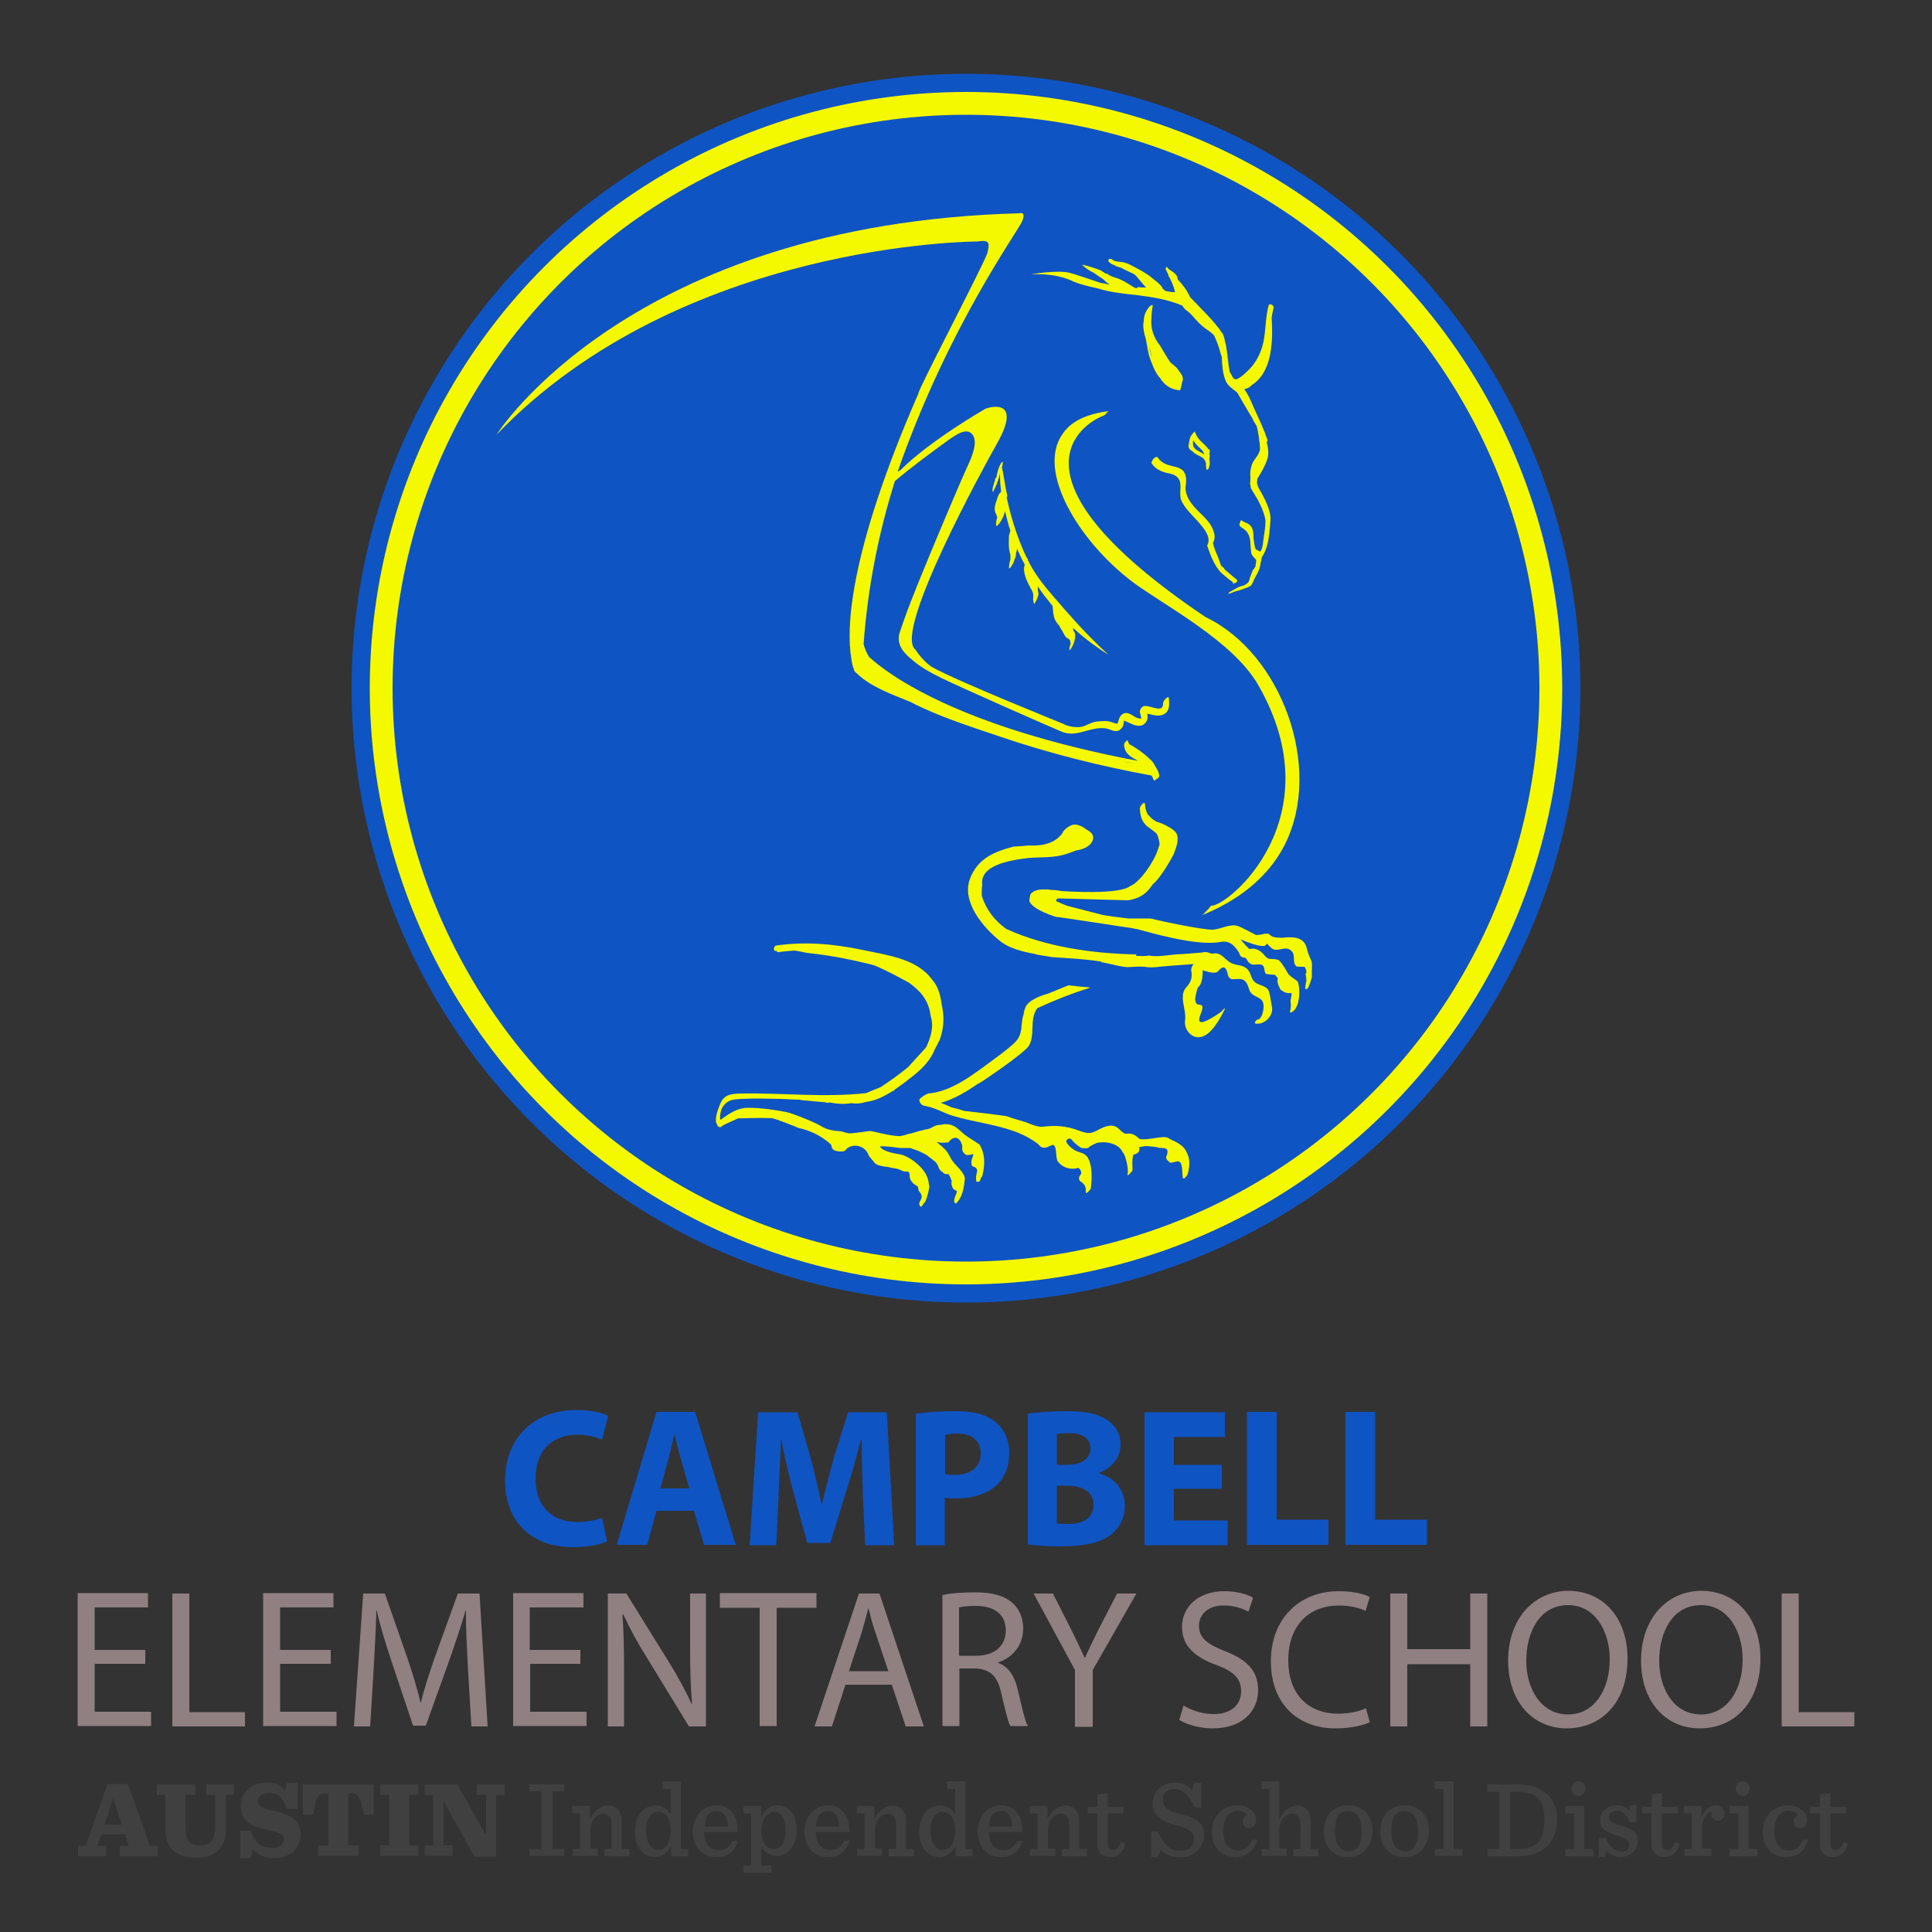 <?xml version="1.0" encoding="utf-8"?>
<!-- Generator: Adobe Illustrator 21.1.0, SVG Export Plug-In . SVG Version: 6.00 Build 0)  -->
<svg version="1.1" id="Layer_1" xmlns="http://www.w3.org/2000/svg" xmlns:xlink="http://www.w3.org/1999/xlink" x="0px" y="0px"
	 viewBox="0 0 500 500" style="enable-background:new 0 0 500 500;" xml:space="preserve">
<rect x="0" y="0" width="500" height="500" fill="#333333" stroke="none"/>
<style type="text/css">
	.st0{fill:#404041;}
	.st1{fill:#0F54C3;}
	.st2{fill:#908082;}
	.st3{fill:#F5F900;}
</style>
<g id="Text">
	<path class="st0" d="M32.3,474.7h-6.1l-1,3h2.3v2.7h-7.3v-2.7h2l5.6-16h5.3l5.7,16h2v2.7H31v-2.7h2.3L32.3,474.7z M27.1,472.2h4.4
		l-2.2-6.7h-0.1L27.1,472.2z"/>
	<path class="st0" d="M42.8,473.6v-9.1h-2.2v-2.7h9.9v2.7h-2.5v8.6c0,3.4,1.4,4.5,3.8,4.5c1.2,0,2.1-0.3,2.8-1
		c0.7-0.8,1.1-2.1,1.1-4v-8.1h-2.3v-2.7h7.2v2.7h-2.1v8.9c0,4-2.2,7.4-7.5,7.4C45.5,480.8,42.8,478.2,42.8,473.6"/>
	<path class="st0" d="M62.1,473.8h2.8c0.9,2.9,2.5,4.4,5.6,4.4c1.9,0,2.9-0.9,2.9-2.2c0-1.5-1.6-1.8-4.5-2.5
		c-3.1-0.7-6.6-1.8-6.6-6.1c0-3.8,3.1-6.1,6.7-6.1c2.2,0,3.8,0.8,4.7,2.1l0.6-2h2.7v6.7h-2.8c-0.9-2.8-2.2-4.1-4.6-4.1
		c-1.9,0-2.8,1.1-2.8,2.2c0,1.6,1.8,2,4.6,2.6c3,0.7,6.4,1.8,6.4,5.9c0,3.7-2.8,6.2-6.9,6.2c-2.4,0-4.4-1-5.4-2.3l-0.6,2.3h-2.7
		V473.8z"/>
	<path class="st0" d="M82.3,477.6H85v-13.5h-0.5c-2.2,0-2.6,0.7-3.5,5.5h-2.6v-7.8h18.3v7.8h-2.6c-0.9-4.8-1.3-5.5-3.5-5.5h-0.5
		v13.5h2.7v2.7H82.3V477.6z"/>
	<polygon class="st0" points="98.4,477.6 100.7,477.6 100.7,464.5 98.4,464.5 98.4,461.8 108.3,461.8 108.3,464.5 105.9,464.5 
		105.9,477.6 108.3,477.6 108.3,480.3 98.4,480.3 	"/>
	<polygon class="st0" points="115,466.5 114.8,466.5 114.8,477.6 117.1,477.6 117.1,480.3 109.9,480.3 109.9,477.6 112.1,477.6 
		112.1,464.5 109.9,464.5 109.9,461.8 118.4,461.8 125.5,474.5 125.8,474.5 125.8,464.5 123.4,464.5 123.4,461.8 130.6,461.8 
		130.6,464.5 128.4,464.5 128.4,480.5 122.8,480.5 	"/>
	<polygon class="st0" points="137,478.5 140.1,478.5 140.1,463.6 137,463.6 137,461.8 146,461.8 146,463.6 143,463.6 143,478.5 
		146,478.5 146,480.3 137,480.3 	"/>
	<path class="st0" d="M148.1,478.5h2v-9.2h-2v-1.9h4.6v3.3c1.4-2.4,2.9-3.4,4.8-3.4c2,0,3.4,1.5,3.4,4v7.2h2v1.9h-6.5v-1.9h1.9v-6.2
		c0-1-0.2-1.8-0.7-2.3c-0.4-0.4-0.9-0.6-1.5-0.6c-1.5,0-3.3,1.6-3.3,4.1v4.9h1.9v1.9h-6.5V478.5z"/>
	<path class="st0" d="M166.1,479.2c-1.2-1.2-1.8-3.1-1.8-5.1c0-2.1,0.7-4.2,1.9-5.4c0.9-0.9,2.1-1.4,3.5-1.4c1.9,0,3.1,0.9,3.9,2.3
		V463h-2.1v-2h4.7v17.5h1.9v1.9h-4.4v-2.7c-0.9,1.9-2.5,2.9-4.1,2.9C168.1,480.6,166.9,480.1,166.1,479.2 M173.6,473.8
		c0-2.6-1-4.9-3.2-4.9c-2,0-3.2,1.8-3.2,4.9c0,3.2,1.5,5,3.2,5C172,478.8,173.6,477,173.6,473.8"/>
	<path class="st0" d="M182.2,474c0.1,3.2,1.4,4.8,3.9,4.8c1.5,0,2.7-0.7,3.5-2.4h1.3c-0.7,2.8-2.7,4.2-5.5,4.2
		c-3.9,0-6.1-2.8-6.1-6.6c0-3.9,2.6-6.8,6.2-6.8c3.8,0,5.5,3.4,5.4,6.9H182.2z M182.3,472.7h6.1c-0.2-2.4-1-4-2.9-4
		C183.6,468.7,182.5,469.8,182.3,472.7"/>
	<path class="st0" d="M192.4,482.8h2v-13.5h-2v-1.9h4.6v3c0.9-2.3,2.6-3.2,4.3-3.2c1.3,0,2.4,0.5,3.2,1.4c1.2,1.2,1.7,3,1.7,5.1
		c0,2.1-0.7,4.1-1.9,5.2c-0.9,0.9-2,1.4-3.2,1.4c-1.9,0-3.3-1-4.1-2.4v4.9h2.7v1.9h-7.3V482.8z M203.3,473.5c0-3.1-1.3-4.6-3-4.6
		c-1.6,0-3.3,2.1-3.3,5c0,2.6,1.1,4.6,3.2,4.6C202.2,478.6,203.3,476.8,203.3,473.5"/>
	<path class="st0" d="M211.1,474c0.1,3.2,1.4,4.8,3.9,4.8c1.5,0,2.7-0.7,3.5-2.4h1.3c-0.7,2.8-2.7,4.2-5.5,4.2
		c-3.9,0-6.1-2.8-6.1-6.6c0-3.9,2.6-6.8,6.2-6.8c3.8,0,5.5,3.4,5.4,6.9H211.1z M211.1,472.7h6.1c-0.2-2.4-1-4-2.9-4
		C212.5,468.7,211.4,469.8,211.1,472.7"/>
	<path class="st0" d="M221.7,478.5h2v-9.2h-2v-1.9h4.6v3.3c1.4-2.4,2.9-3.4,4.8-3.4c2,0,3.4,1.5,3.4,4v7.2h2v1.9H230v-1.9h1.9v-6.2
		c0-1-0.2-1.8-0.7-2.3c-0.4-0.4-0.9-0.6-1.5-0.6c-1.5,0-3.3,1.6-3.3,4.1v4.9h1.9v1.9h-6.5V478.5z"/>
	<path class="st0" d="M239.7,479.2c-1.2-1.2-1.8-3.1-1.8-5.1c0-2.1,0.7-4.2,1.9-5.4c0.9-0.9,2.1-1.4,3.5-1.4c1.9,0,3.1,0.9,3.9,2.3
		V463h-2.1v-2h4.7v17.5h1.9v1.9h-4.4v-2.7c-0.9,1.9-2.5,2.9-4.1,2.9C241.8,480.6,240.6,480.1,239.7,479.2 M247.2,473.8
		c0-2.6-1-4.9-3.2-4.9c-2,0-3.2,1.8-3.2,4.9c0,3.2,1.5,5,3.2,5C245.7,478.8,247.2,477,247.2,473.8"/>
	<path class="st0" d="M255.9,474c0.1,3.2,1.4,4.8,3.9,4.8c1.5,0,2.7-0.7,3.5-2.4h1.3c-0.7,2.8-2.7,4.2-5.5,4.2
		c-3.9,0-6.1-2.8-6.1-6.6c0-3.9,2.6-6.8,6.2-6.8c3.8,0,5.5,3.4,5.4,6.9H255.9z M255.9,472.7h6.1c-0.2-2.4-1-4-2.9-4
		C257.3,468.7,256.1,469.8,255.9,472.7"/>
	<path class="st0" d="M266.5,478.5h2v-9.2h-2v-1.9h4.6v3.3c1.4-2.4,2.9-3.4,4.8-3.4c2,0,3.4,1.5,3.4,4v7.2h2v1.9h-6.5v-1.9h1.9v-6.2
		c0-1-0.2-1.8-0.7-2.3c-0.4-0.4-0.9-0.6-1.5-0.6c-1.5,0-3.3,1.6-3.3,4.1v4.9h1.9v1.9h-6.5V478.5z"/>
	<path class="st0" d="M286.7,464.1v3.5h4.1v1.7h-4.1v7.6c0,1.3,0.4,1.9,1.5,1.9c0.8,0,1.4-0.7,1.9-2.2l1.2,0.5
		c-0.7,2.5-2.2,3.5-4,3.5c-2.2,0-3.3-1.3-3.3-3.4v-7.9h-2.5v-1.7h2.5v-3.2L286.7,464.1z"/>
	<path class="st0" d="M297.9,474h1.7c2,3.8,3.3,5,5.9,5c2.2,0,3.5-1.1,3.5-3.1c0-2.3-2.4-2.9-4.8-3.6c-2.8-0.8-5.9-1.8-5.9-5.6
		c0-2.8,2.3-5.4,5.7-5.4c1.5,0,3.5,0.7,4.5,2l0.6-1.9h1.8v6.4h-1.7c-1.7-3.7-3.3-4.8-5.4-4.8c-1.8,0-2.9,1.1-2.9,2.8
		c0,2.5,2.4,3.1,5,3.8c2.8,0.7,5.7,1.6,5.7,5.3c0,3.2-2.6,5.8-6.1,5.8c-2,0-4-0.7-5.1-2l-0.7,1.9h-1.8V474z"/>
	<path class="st0" d="M313.6,474.1c0-4,2.8-6.9,6.6-6.9c2.8,0,4.9,1.9,4.9,3.6c0,1.3-0.6,2.3-1.8,2.3c-1.1,0-1.7-0.8-1.7-1.7
		c0-0.8,0.6-1.5,1.1-1.7c-0.4-0.6-1.2-1.1-2.5-1.1c-1.9,0-3.6,1.8-3.6,5.2c0,3.2,1.4,5.1,3.9,5.1c1.5,0,2.8-0.9,3.5-2.8h1.3
		c-0.7,2.9-2.7,4.5-5.5,4.5C315.9,480.6,313.6,477.8,313.6,474.1"/>
	<path class="st0" d="M326.5,478.5h2V463h-2v-2h4.6v9.7c1.4-2.4,2.9-3.4,4.7-3.4c2,0,3.4,1.5,3.4,4v7.2h2v1.9h-6.5v-1.9h1.9v-6.2
		c0-1-0.2-1.8-0.7-2.3c-0.4-0.4-0.9-0.6-1.5-0.6c-1.5,0-3.3,1.6-3.3,4.1v4.9h1.9v1.9h-6.5V478.5z"/>
	<path class="st0" d="M342.6,473.9c0-3.9,2.5-6.7,6.3-6.7c3.9,0,6.3,2.7,6.3,6.6c0,3.9-2.5,6.8-6.3,6.8
		C345,480.6,342.6,477.9,342.6,473.9 M352.4,473.9c0-3.6-1.4-5.2-3.6-5.2c-2.2,0-3.3,1.6-3.3,5.2c0,3.6,1.4,5.2,3.6,5.2
		C351.2,479.1,352.4,477.4,352.4,473.9"/>
	<path class="st0" d="M357.2,473.9c0-3.9,2.5-6.7,6.3-6.7c3.9,0,6.3,2.7,6.3,6.6c0,3.9-2.5,6.8-6.3,6.8
		C359.6,480.6,357.2,477.9,357.2,473.9 M367,473.9c0-3.6-1.4-5.2-3.6-5.2c-2.2,0-3.3,1.6-3.3,5.2c0,3.6,1.4,5.2,3.6,5.2
		C365.8,479.1,367,477.4,367,473.9"/>
	<polygon class="st0" points="371.3,478.5 373.6,478.5 373.6,463 371.3,463 371.3,461 376.2,461 376.2,478.5 378.5,478.5 
		378.5,480.3 371.3,480.3 	"/>
	<path class="st0" d="M384.9,478.5h3.1v-14.8h-3.1v-1.9h7.8c6.8,0,10.3,3.7,10.3,9c0,5.1-3.1,9.6-10,9.6h-8V478.5z M393,478.5
		c4.6,0,6.7-2.1,6.7-7.7c0-4.9-2.1-7.1-7-7.1h-1.9v14.8H393z"/>
	<path class="st0" d="M405.1,478.5h2.3v-9.2h-2.3v-1.9h4.9v11.1h2.3v1.9h-7.2V478.5z M406.7,462.9c0-1.1,0.7-1.9,1.8-1.9
		c1.1,0,1.8,0.7,1.8,1.9c0,1.1-0.7,1.9-1.8,1.9C407.4,464.7,406.7,464,406.7,462.9"/>
	<path class="st0" d="M413.9,475.7h1.7c0.7,2.1,2.3,3.5,4,3.5c1.5,0,2.1-0.8,2.1-1.8c0-1.1-0.9-1.7-3.3-2.4c-3-0.9-4.3-1.9-4.3-4
		c0-2.1,1.8-3.8,4.4-3.8c1.3,0,2.5,0.5,3.1,1.5l0.3-1.5h1.6v4.4h-1.7c-0.9-1.9-1.7-3-3.4-3c-1,0-2,0.6-2,1.6c0,1.1,1,1.7,3.2,2.3
		c2.9,0.8,4.3,1.8,4.3,4c0,1.9-1.7,4.1-4.5,4.1c-1.6,0-2.9-0.7-3.7-1.7l-0.3,1.7h-1.6V475.7z"/>
	<path class="st0" d="M430.1,464.1v3.5h4.1v1.7h-4.1v7.6c0,1.3,0.4,1.9,1.5,1.9c0.8,0,1.4-0.7,1.9-2.2l1.2,0.5
		c-0.7,2.5-2.2,3.5-4,3.5c-2.2,0-3.3-1.3-3.3-3.4v-7.9H425v-1.7h2.5v-3.2L430.1,464.1z"/>
	<path class="st0" d="M435.8,478.5h2v-9.2h-2v-1.9h4.6v3c0.6-2.2,2.3-3.2,3.7-3.2c1.4,0,2.2,1,2.2,2.2c0,1-0.7,1.8-1.7,1.8
		c-1,0-1.7-0.6-1.7-1.7c0-0.1,0-0.3,0.1-0.5c-1.2-0.1-2.1,1.4-2.5,3.1v6.3h2.4v1.9h-7V478.5z"/>
	<path class="st0" d="M447.6,478.5h2.3v-9.2h-2.3v-1.9h4.9v11.1h2.3v1.9h-7.2V478.5z M449.2,462.9c0-1.1,0.7-1.9,1.8-1.9
		c1.1,0,1.8,0.7,1.8,1.9c0,1.1-0.7,1.9-1.8,1.9C449.9,464.7,449.2,464,449.2,462.9"/>
	<path class="st0" d="M456.2,474.1c0-4,2.8-6.9,6.6-6.9c2.8,0,4.9,1.9,4.9,3.6c0,1.3-0.6,2.3-1.8,2.3c-1.1,0-1.7-0.8-1.7-1.7
		c0-0.8,0.6-1.5,1.1-1.7c-0.4-0.6-1.2-1.1-2.5-1.1c-1.9,0-3.6,1.8-3.6,5.2c0,3.2,1.4,5.1,3.9,5.1c1.5,0,2.8-0.9,3.5-2.8h1.3
		c-0.7,2.9-2.7,4.5-5.5,4.5C458.4,480.6,456.2,477.8,456.2,474.1"/>
	<path class="st0" d="M473.7,464.1v3.5h4.1v1.7h-4.1v7.6c0,1.3,0.4,1.9,1.5,1.9c0.8,0,1.4-0.7,1.9-2.2l1.2,0.5
		c-0.7,2.5-2.2,3.5-4,3.5c-2.2,0-3.3-1.3-3.3-3.4v-7.9h-2.5v-1.7h2.5v-3.2L473.7,464.1z"/>
	<g>
		<path class="st1" d="M157.1,398.9c-1.4,0.7-4.6,1.5-8.7,1.5c-11.7,0-17.7-7.4-17.7-17.2c0-11.7,8.2-18.3,18.4-18.3
			c4,0,7,0.8,8.3,1.5l-1.6,6.2c-1.6-0.7-3.7-1.3-6.4-1.3c-6.1,0-10.8,3.7-10.8,11.4c0,6.9,4,11.2,10.8,11.2c2.3,0,4.9-0.5,6.4-1.1
			L157.1,398.9z"/>
		<path class="st1" d="M169.9,391l-2.4,8.8h-7.9l10.3-34.4h10l10.5,34.4h-8.2l-2.6-8.8H169.9z M178.4,385.2l-2.1-7.3
			c-0.6-2-1.2-4.6-1.7-6.6h-0.1c-0.5,2-1,4.6-1.6,6.6l-2,7.3H178.4z"/>
		<path class="st1" d="M223.3,386.7c-0.1-4.1-0.3-9.1-0.3-14.1h-0.2c-1.1,4.4-2.5,9.3-3.8,13.3l-4.1,13.4h-6l-3.6-13.3
			c-1.1-4-2.3-8.9-3.1-13.4h-0.1c-0.2,4.6-0.4,10-0.6,14.2l-0.6,13.1H194l2.2-34.4h10.2l3.3,11.5c1.1,4,2.1,8.3,2.9,12.3h0.1
			c1-4,2.1-8.5,3.2-12.4l3.6-11.4h10l1.9,34.4h-7.5L223.3,386.7z"/>
		<path class="st1" d="M237,365.9c2.4-0.4,5.7-0.7,10.3-0.7c4.7,0,8.1,0.9,10.3,2.8c2.2,1.7,3.6,4.6,3.6,8c0,3.4-1.1,6.2-3.1,8.2
			c-2.6,2.5-6.5,3.6-11,3.6c-1,0-1.9-0.1-2.6-0.2v12.3H237V365.9z M244.6,381.5c0.7,0.2,1.5,0.2,2.6,0.2c4.1,0,6.6-2.1,6.6-5.6
			c0-3.2-2.2-5.1-6-5.1c-1.6,0-2.6,0.2-3.2,0.3V381.5z"/>
		<path class="st1" d="M266,365.9c2-0.4,6.1-0.7,9.9-0.7c4.7,0,7.5,0.5,10,1.9c2.4,1.3,4.1,3.6,4.1,6.7c0,3.1-1.8,5.9-5.6,7.4v0.1
			c3.9,1.1,6.7,4,6.7,8.5c0,3.1-1.4,5.6-3.5,7.3c-2.5,2-6.6,3.1-13.3,3.1c-3.8,0-6.6-0.3-8.3-0.5V365.9z M273.5,379.1h2.5
			c4,0,6.2-1.7,6.2-4.2c0-2.6-2-4-5.4-4c-1.7,0-2.6,0.1-3.3,0.2V379.1z M273.5,394.3c0.8,0.1,1.7,0.1,3,0.1c3.5,0,6.5-1.3,6.5-5
			c0-3.5-3.1-4.9-6.9-4.9h-2.6V394.3z"/>
		<path class="st1" d="M316.2,385.3h-12.4v8.2h13.9v6.4h-21.5v-34.4h20.8v6.4h-13.2v7.2h12.4V385.3z"/>
		<path class="st1" d="M322.7,365.4h7.7v27.9h13.4v6.5h-21.1V365.4z"/>
		<path class="st1" d="M348.2,365.4h7.7v27.9h13.4v6.5h-21.1V365.4z"/>
	</g>
	<g>
		<path class="st2" d="M37.6,430.6H24.5v12.4h14.6v3.7h-19v-34.4h18.2v3.7H24.5V427h13.1V430.6z"/>
		<path class="st2" d="M44.6,412.4H49v30.7h14.4v3.7H44.6V412.4z"/>
		<path class="st2" d="M85.6,430.6H72.5v12.4h14.6v3.7h-19v-34.4h18.2v3.7H72.5V427h13.1V430.6z"/>
		<path class="st2" d="M121.1,431.7c-0.2-4.8-0.6-10.6-0.5-14.9h-0.1c-1.2,4-2.6,8.3-4.3,13.1l-6,16.7h-3.3l-5.5-16.4
			c-1.6-4.9-3-9.3-3.9-13.4h-0.1c-0.1,4.3-0.4,10.1-0.7,15.2l-0.9,14.8h-4.2l2.4-34.4h5.6l5.8,16.6c1.4,4.2,2.6,8,3.4,11.6h0.1
			c0.9-3.5,2.1-7.3,3.6-11.6l6-16.6h5.6l2.1,34.4H122L121.1,431.7z"/>
		<path class="st2" d="M150.3,430.6h-13.1v12.4h14.6v3.7h-19v-34.4H151v3.7h-13.9V427h13.1V430.6z"/>
		<path class="st2" d="M157.3,446.8v-34.4h4.8l10.8,17.4c2.5,4,4.5,7.7,6.1,11.2l0.1-0.1c-0.4-4.6-0.5-8.8-0.5-14.1v-14.4h4.1v34.4
			h-4.4l-10.7-17.5c-2.4-3.8-4.6-7.8-6.3-11.5l-0.2,0.1c0.3,4.3,0.4,8.5,0.4,14.2v14.7H157.3z"/>
		<path class="st2" d="M196.6,416.1h-10.3v-3.8h25v3.8H201v30.6h-4.4V416.1z"/>
		<path class="st2" d="M218.8,436l-3.5,10.8h-4.5l11.5-34.4h5.3l11.5,34.4h-4.7l-3.6-10.8H218.8z M229.9,432.5l-3.3-9.9
			c-0.8-2.2-1.3-4.3-1.8-6.3h-0.1c-0.5,2-1.1,4.1-1.7,6.2l-3.3,10H229.9z"/>
		<path class="st2" d="M243.9,412.8c2.2-0.5,5.4-0.7,8.4-0.7c4.7,0,7.7,0.9,9.8,2.8c1.7,1.5,2.7,3.9,2.7,6.5c0,4.5-2.8,7.6-6.4,8.8
			v0.2c2.6,0.9,4.2,3.4,5,6.9c1.1,4.8,1.9,8.1,2.6,9.4h-4.5c-0.6-1-1.3-3.9-2.3-8.2c-1-4.7-2.8-6.5-6.8-6.7h-4.1v14.9h-4.4V412.8z
			 M248.2,428.5h4.5c4.7,0,7.6-2.6,7.6-6.5c0-4.4-3.2-6.4-7.8-6.4c-2.1,0-3.6,0.2-4.3,0.4V428.5z"/>
		<path class="st2" d="M278.2,446.8v-14.6l-10.7-19.8h5l4.8,9.5c1.3,2.6,2.3,4.7,3.4,7.1h0.1c1-2.2,2.1-4.5,3.4-7.1l4.9-9.5h5
			l-11.3,19.8v14.7H278.2z"/>
		<path class="st2" d="M306.3,441.4c2,1.2,4.8,2.2,7.8,2.2c4.5,0,7.1-2.4,7.1-5.9c0-3.2-1.8-5.1-6.4-6.8c-5.5-2-8.9-4.9-8.9-9.8
			c0-5.4,4.4-9.3,10.9-9.3c3.5,0,6,0.8,7.5,1.7l-1.2,3.6c-1.1-0.6-3.4-1.6-6.4-1.6c-4.6,0-6.4,2.8-6.4,5.2c0,3.2,2.1,4.8,6.7,6.6
			c5.7,2.2,8.6,5.1,8.6,10.1c0,5.3-3.9,9.9-11.8,9.9c-3.3,0-6.8-1-8.6-2.2L306.3,441.4z"/>
		<path class="st2" d="M354.5,445.7c-1.6,0.8-4.8,1.6-8.9,1.6c-9.5,0-16.7-6.1-16.7-17.4c0-10.8,7.2-18.1,17.6-18.1
			c4.2,0,6.9,0.9,8,1.5l-1.1,3.6c-1.7-0.8-4-1.4-6.8-1.4c-7.9,0-13.2,5.2-13.2,14.2c0,8.4,4.8,13.8,13,13.8c2.7,0,5.4-0.6,7.1-1.4
			L354.5,445.7z"/>
		<path class="st2" d="M364.2,412.4v14.4h16.3v-14.4h4.4v34.4h-4.4v-16.1h-16.3v16.1h-4.4v-34.4H364.2z"/>
		<path class="st2" d="M421.2,429.2c0,11.8-7.1,18.1-15.7,18.1c-8.9,0-15.2-7-15.2-17.5c0-10.9,6.7-18.1,15.7-18.1
			C415.2,411.8,421.2,419,421.2,429.2z M395,429.8c0,7.4,3.9,13.9,10.8,13.9c6.9,0,10.8-6.5,10.8-14.3c0-6.8-3.5-14-10.8-14
			C398.6,415.4,395,422.2,395,429.8z"/>
		<path class="st2" d="M455.6,429.2c0,11.8-7.1,18.1-15.7,18.1c-8.9,0-15.2-7-15.2-17.5c0-10.9,6.7-18.1,15.7-18.1
			C449.6,411.8,455.6,419,455.6,429.2z M429.4,429.8c0,7.4,3.9,13.9,10.8,13.9c6.9,0,10.8-6.5,10.8-14.3c0-6.8-3.5-14-10.8-14
			C433,415.4,429.4,422.2,429.4,429.8z"/>
		<path class="st2" d="M461.1,412.4h4.4v30.7h14.4v3.7h-18.8V412.4z"/>
	</g>
</g>
<g id="Mascot">
	<g>
		<circle class="st1" cx="250" cy="178.1" r="159"/>
		<circle class="st3" cx="250" cy="178.1" r="154.3"/>
		<circle class="st1" cx="250" cy="178.1" r="148.4"/>
	</g>
	<g>
		<path class="st3" d="M255.5,65.6c-1.6,4.2-18.3,36-17.8,36.2c-18.4,42.1-18.6,61.3-17.4,68.5c0.1,0.7,0.2,1.4,0.4,2.1
			c0.3,1,0.5,1.4,0.5,1.4c0.2,0.2,0.4,0.4,0.7,0.6c0.1,0.1,0.2,0.2,0.3,0.3c3.4,3.1,8.8,5.1,13.3,6.9c7.5,3.9,15.9,6.5,23.5,9.1
			c12.7,4.3,25.8,7.6,39,10c0.2,0.3,0.3,0.5,0.3,0.5c0,0.1,0.3,0.7,0.3,0.7c0.1,0.2,0.4,0,0.7-0.3c0.4-0.1,0.8-0.6,0.7-1
			c-0.1-0.3-0.1-0.5-0.2-0.7c0-0.1,0-0.2-0.1-0.3c-0.3-0.6-0.6-1.2-1-1.8c-0.3-0.6-0.8-1.1-1.3-1.5c-1.4-1.4-3.2-2.6-4.9-3.6
			c-0.1,0-0.1,0-0.2,0c-0.1-0.2-0.3-0.6-0.4-0.9c0-0.6-1,0.4-1,0.9c0.1,1.9,1.1,2.8,2.7,3.7c0.3,0.1,0.5,0.3,0.8,0.5
			c-46.4-8.8-64.5-22.3-69.5-26.9c-0.6-1-1.1-2.1-1.4-3.3c1.1-15.3,4.1-29.5,8.1-42.2c4.4-3.7,9-7.1,13.7-10.5
			c0.5-0.4,2.2-1.5,2.3-1.5c0.1-0.1,0.2-0.1,0.3-0.2c1.4-0.7,2.8-1.1,3.8,0.2c1.6,2.1-0.6,6.6-1.4,8.4c-0.9,1.8-7.6,17.5-12.6,29.8
			c0,0,0,0,0,0c0,0,0,0,0,0c-3.1,7.8-3,7.6-4.8,12.8c-1.3,3.7,1.8,6.1,3.2,7.3c2.2,1.9,4.6,3.2,7.2,4.5c5.2,2.6,30.3,13.6,31.1,13.9
			c4.1,2,7.6-1.3,11.8-0.7c1.2,0.2,2.6,1.3,3.7,0.3c0.9-0.7,0.9-1.5,1-2.3c0.9,0.3,2.3,1.1,2.9,1.2c0.7,0.2,1.7,0.2,2.3-0.3
			c1-0.9,1-1.8,0.8-2.7c1.6,0.3,3.2,1,4.7-0.1c1.2-0.9,1-2.7,0.9-3.9c0-0.9-1.5,0.6-1.5,1.3c0.1,2.7-3,0.6-4.8,0.7
			c-0.6,0-1.3,1-1.2,1.6c0.1,0.5,0.4,1.7,0.4,1.7c-1.5,0-2.2-1-3.4-1.4c-1.3-0.4-2.2,0.6-2.5,1.8c-0.3,1.3-0.4,0.9-1.8,0.5
			c-1.1-0.4-2.3-0.3-3.5-0.2c-1.4,0.1-2.4,0.7-3.6,1.2c-1.6,0.6-4.1,0.2-5.5-0.6c-0.2-0.1-26.6-10.7-33.6-14.5
			c-2.2-1.2-4.4-4.3-4.6-4.7c-5.9-4.5,18.4-48.5,20.9-52.9c7.4-12.9-2.5-9.6-2.8-9.4c-0.2,0.1-14.4,8.3-21.9,15.8
			c-0.3,0.2-0.5,0.3-0.8,0.5c13.2-37.9,31.4-62.5,32.3-65c1-2.5-0.8-1.9-0.8-1.9c-101,2.7-135.3,57.3-135.3,57.3
			c48-50,124.4-50,124.4-50C256.1,62,256.2,62.8,255.5,65.6z M293.2,197.6c-1.2-0.2-2.3-0.5-3.5-0.7c0,0-0.1,0-0.1,0
			C290.9,197.1,292.1,197.3,293.2,197.6z"/>
		<path class="st3" d="M279.9,165.6c0.1,0.2,0.2,0.4,0.4,0.5L279.9,165.6z"/>
		<path class="st3" d="M339.5,251.3c0-0.7,0.1-1.5,0-2.2c-0.1-0.6-0.6-1.4-0.8-2c-0.3-0.7-0.4-1.5-0.7-2.3c-0.9-2.4-3.7-2.4-6.2-2.1
			c-1.2-0.1-2.4,0.1-3.3-0.9c-0.3-0.3-1-0.2-1.4-0.1c-0.2,0.1-1.6,0.3-2,0.3c-0.4-0.2-4-2.1-4.6-2.3c-1.9-0.8-4.7,0.8-6.6,0.9
			c-2.3,0.1-13.1-2.1-16.1-2.9c-0.2,0-5.6,0-5.8,0c-0.4-0.1-3.1-0.3-6.6-0.9c-3.1-0.8-6.2-1.6-9.3-2.4c-1-0.4-1.9-0.8-2.8-1.2
			c0-0.3,0.2-0.7,0.7-0.7c0,0,18,0.5,18,0.5c4.7-0.8,5.7-3.5,6.4-4.2c2.2-1.8,5.3-7.5,5.5-8.1c0.5-1.4,1.2-3.3,0.7-4.7
			c-0.5-1.7-5.1-3.4-5.2-3.3c-0.1-0.1-0.6-0.3-0.7-0.4c-0.6-0.4-1.2-1-1.7-1.6c-0.4-0.7-0.6-1.6-0.7-2.7c-0.1-0.8-1.4,0.7-1.3,1.3
			c0.1,1.8,0.4,3.1,1.7,4.4c0.5,0.4,2.6,1.8,2.8,2.3c0.3,0.8,0.5,1.6,0.6,2.4c0,0.4-0.9,2.7-0.9,2.7c-2,4.3-5.1,7.7-6.7,8.2
			c-2.8,2.3-16.3,1.4-17.9,1.3c-0.5-0.2-2.2-0.3-2.7-0.3c-0.1,0-0.9-0.2-1.2-0.1c-1.5-0.1-3.1,0.1-4,1.2c-0.1,0.6-0.3,1.1-0.3,1.8
			c0.8,2.3,6.9,4.1,6.9,4.1c0.2-0.1,18.1,2.7,19.7,2.9c0.4,0.1,0.7,0.2,1.1,0.2c3.4,0.9,15.5,4.5,21.6,3.4c2-0.4,3.4,0.2,5,2.8
			c0,0.2,0.3,1.2,1.2,1.2c0.7,0,0.8,0.8,1.3,1.3c1,0.9,1.5,0.4,2.8,0.5c1.8,0,0.8,2.4,1.9,2.5c0.6,0.1,1.4,0.1,2.1,0.2
			c0.2,0.3,0.5,0.6,0.7,0.9c0,0.2-0.1,0.4-0.1,0.6c0,0.7,0.3,1.3,0.6,1.9c0,0.2,0.1,0.4,0.5,0.6c0.7,0.6,1.5,0.8,2.4,0.7
			c0.1,0.1,0.2,0.1,0.2,0.3c0,0.1-0.4,1.8-0.3,1.9c0.1,0.6,0.1,1.9-0.1,2.4c-0.2,0.4,0.2,0.4,0.2,0.5c0,0,0.9-0.6,1-0.8
			c1.7-2.3,1.2-7,0.6-7.4c-0.4-0.4-2.1-1.3-2.5-2.2c-0.3-0.5-1.8-3.2-2.5-3.3c-0.3-0.1-0.7-0.2-1.3-0.2c-1.9,0.1-1.9-1-3.1-1.9
			c-1.1-0.8-1.8-0.9-3-0.7c-0.1-0.1-1.7-1.7-2.2-2.5c0,0,4.4,2,6.1,1.7c0.2,0,0.5-0.3,0.7-0.6c0.4,0.4,0.7,0.8,1.1,1.1
			c1.5,1.5,3.8-1,5.4,1c0.9,1.1,0,2.8,1.1,3.8c0.1,0.1,1.8,0.1,2.1,0.1c0.3,0.4,0.5,0.9,0.5,1.4c-0.1,0.2-0.2,0.4-0.2,0.5
			c0.1,0.6,0.2,1.2,0.2,1.7c-0.2,0.6-0.2,1.2-0.3,1.8c-0.1,0.4,0.2,0.5,0.5,0.3c0.4-0.2,1.2-2.8,1.2-3
			C339.5,252.2,339.5,251.7,339.5,251.3z"/>
		<path class="st3" d="M249.6,293.6c-1.2-1-2.4-2.4-4-2.6c-0.9-0.1-1.4-0.1-2,0.1c-0.4,0-0.7,0-1.1,0.1c-1.1,0.3-1.7,1-2.9,1.1
			c-0.3,0-0.5,0.1-0.7,0.2c-1.1,0.1-2.9,0.9-3.6,0.9c-0.2,0-1.3,0.5-1.8,0.5c-0.1,0-0.2,0-0.3,0.1c-2.3,0.2-7.8-1.4-8-1.3
			c-0.4,0-4.6,0.7-5.5,0.6c-0.7-0.1-1.3-0.3-1.9-0.5c-1.9-0.1-3.8-0.4-5.2-1.3c-1-0.7-6.9-3.2-9.1-3.7c-3.2-0.6-6.5-1.1-9.9-1.1
			c-2.8,0-4.9,1.5-7.1,3.1c0,0-0.1-0.1-0.1-0.1c-0.2-0.8,0.2-2.6,0.5-3c0.6-1.1,1.5-1.7,2.4-2c1.7-0.4,3.7-0.3,5.4-0.4
			c0.7,0,1.4,0,2.2,0c1.7,0,3.4,0.1,5.2,0.1c1.5,0.1,2.9,0.1,4.4,0.2c0.2,0,0.4,0,0.6,0c0,0,0.1,0.1,0.2,0.1
			c2.1,0.2,4.3,0.4,6.5,0.6c0.1,0,0.2,0.1,0.2,0.1c0.2,0.1,0.3,0,0.5-0.1c0,0,0,0,0.1,0c2,0.4,3.9,0.5,5.7,0.2
			c1.3,0.2,2.5,0.1,3.7-0.3c2.6-0.3,4.9-1.5,7.1-2.9c0.1,0,0.1,0,0.2,0c0.1-0.1,0.2-0.3,0.4-0.4c0.5-0.4,1-0.7,1.5-1.1
			c0.1,0,0.1-0.1,0.2-0.1c0.9-0.7,1.8-1.4,2.7-2.1c2.6-2,4.8-4.3,5.9-7.2c0.2-0.4,0.4-0.7,0.6-1.1c0-0.1,0.1-0.1,0.1-0.2
			c0,0,0,0,0,0c0,0,0-0.1,0-0.1c0.1-0.1,0.1-0.2,0.2-0.3c0-0.1,0.1-0.1,0.1-0.2c0.2-0.3,0.3-0.7,0.4-1c0.9-2.7,1-5.6,0.3-8.6
			c-0.3-2.4-1-4.8-2.5-6.4c-3.9-5.4-11.6-6.3-17.7-7.6c-7.5-1.6-15-2.3-22.6-1.2c-0.7,0.1-0.9,1.5-0.1,1.4c0.1,0,0.1,0,0.2,0
			c0.1,0.2,0.2,0.4,0.5,0.3c1.4-0.2,2.8-0.3,4.2-0.4c1.3,0.2,2.6,0.5,2.6,0.5c1.1,0.3,6.4,0.4,17.5,3.2c1.9,0.5,9.1,4.4,9.4,4.6
			c3,2.1,5.1,4.6,5.6,8.3c0.1,0.9,1.4,3.1-1.1,8.4c0,0.1-4.6,5-4.6,5.1c-2.3,1.9-4.7,3.6-7.1,5.2c-1.3,0.5-2.6,1.1-3.9,1.6
			c-10.8,1.2-21.6-0.1-32.5,0.1c-2.6,0.1-4.3,0.3-5.3,2.9c-0.4,1-1.7,4.1-0.6,5.3v0.1c0,0.1,0.1,0.3,0.2,0.3c0,0,0.1,0,0.1-0.1
			c0,0.1,0.1,0.2,0.3,0.2c0.1,0,0.2,0,0.2,0c0,0,0.1-0.1,0.1-0.1c0.2,0,0.3-0.2,0.4-0.3c1.1-0.6,3.5-1.6,4.1-1.9
			c0,0.1,5.1-0.2,8.7,0c0.9,0.1,6.5,2.3,6.8,2.5c2.9,0.6,5.6,1.9,7.9,3.8c0.2,0.2,0.4,0.4,0.6,0.5c0,0.3,0.1,0.5,0.2,0.8
			c0,0,0,0,0,0c0,0,0,0,0,0c0,0.1,0.1,0.2,0.1,0.2c0.1,0.2,0.3,0.4,0.6,0.5c0,0,0.1,0.1,0.1,0.1c0,0,0,0,0.1,0
			c0.1,0,0.2,0.1,0.4,0.1c0.3,0.1,0.5,0.1,0.8,0.1c0.5,0,1.1,0,1.4-0.3c0.1-0.1,0.2-0.3,0.3-0.4c0.6-0.5,1.4-0.8,2.2-0.8
			c1.7,0,3.1,1.1,3.6,2.7c0.3,0.3,0.6,0.7,0.9,1.1c0,0,0,0,0.1,0c0.2,0.4,0.5,0.8,0.9,1c0.3,0.2,0.7,0.3,1.1,0.4
			c0.8,0.2,1.6,0.3,1.9,0.3c0,0,0,0,0,0c0.9,0.3,1.9,0.3,2.8,0.6c0.5,0.2,1,0.5,1.5,0.6c0,0,0.1,0,0.2,0c0,0,0,0,0,0
			c0,0,0.1,0,0.1,0c0.2,0,0.3,0,0.4,0c0.3,0,0.6,0.3,0.6,0.7c-0.1,1.4,0.7,2.4,1.9,3c0.5,0.2,0.2,1.1,0.7,1.6
			c0.5,0.5,0.6,1.1,0.5,1.6c-0.2,0.3-0.3,0.6-0.5,1c-0.3,0.6,0.2,1.7,0.7,0.9c0.1-0.1,0.1-0.2,0.2-0.4c0.2-0.2,0.4-0.4,0.5-0.5
			c0.5-1.1,0.8-2.2,1-3.3c0-0.2,0.1-0.4,0.1-0.6c0-0.3,0-0.5-0.1-0.6c-0.1-1.7-0.9-3.4-2.5-4.9c-1.2-1.2-3.1-2.5-4.7-2.9
			c-1-0.2-4.6-0.6-5.5-2.1c1.4-0.2,5.1,0.4,5.3,0.4h2.1c0.2,0,0.3,0,0.5,0c0.7,0.3,1.4,0.5,2.2,0.8c0.5,0.3,1.1,0.5,1.6,0.8
			c0.2,0,2.7,2,2.8,2.1c0.1,0.1,0.3,0.5,0.6,0.9c0.1,0.7,0.5,1.3,1.1,1.6c0.3,0.4,0.7,0.6,1.2,0.6c0.1,0,0.2,0,0.3-0.1
			c0.4,0.5,0.7,1.3,0.9,1.8c0,0,0,0.1,0,0.1c-0.1,0.4-0.1,0.9,0.1,1.3c0,0,0,0,0,0c0.3,1.3,1.5,0.9,1.2,1.6
			c-0.2,0.5-0.4,1.1-0.6,1.6c0,0.1,0,0.1,0,0.2c-0.2,0.5,0.1,1.4,0.6,0.9c0.8-0.9,1.3-1.9,1.6-3.1c0.3-1.1,0.4-2.4,0.5-3
			c0.1-1.7-2.4-3.5-3.3-4.9c-0.6-0.9-0.9-1.8-1.7-2.7c-0.2-0.2-0.3-0.3-0.5-0.5c-0.2-0.1-0.3-0.2-0.3-0.3c-0.5-0.4-1-0.8-1.5-1.3
			c0.6,0.2,1.4,0.3,2.3,0.2c0.3,0,0.6,0,0.8-0.1c0.5-0.8,1.4-1.3,2.1-1.1c0.7,0.2,1.1,1.1,1.2,1.3c0.2,0.6,0.3,0.6,0.2,1.4
			c0,0.6,0.3,1.2,0.8,1.5c0.2,0.2,0.4,0.3,0.7,0.2c0.1,0,0.2,0,0.3,0c0.5,0,0.9-0.3,1-0.2c0.1,0.1,0.1,0.2,0,0.5
			c-0.4,1-0.6,1.7-0.2,2.6c0.8,0.2,1.1,0.5,1.2,0.8c0.3,0.6-0.3,1.2-0.2,2.6c0,0.2,0.1,0.4,0.1,0.6c0,0,0.4,0.2,0.8-0.1
			c0.2-0.2,0.3-0.5,0.3-0.8c0.4-0.3,0.5-0.7,0.5-0.9c0.6-2.7,0.7-5.3-0.8-7.8C251.9,295.1,250.6,294.4,249.6,293.6z"/>
		<path class="st3" d="M256.5,124.4l-0.2,0.4c0,0,0.1-0.1,0.1-0.1C256.4,124.6,256.5,124.5,256.5,124.4z"/>
		<path class="st3" d="M260.7,128.4c-0.1-0.6-0.2-1-0.3-1.4c-0.4-2.1-0.8-4.8-1.1-6c0.1-0.3,0.1-0.6,0.2-0.9
			c0.1-0.7-0.1-0.8-0.5-0.1c-0.6,1-0.9,2.2-1.1,3.4c0,0,0,0,0,0.1c0,0,0,0,0,0c-0.1,0.1-0.2,0.2-0.3,0.3c-0.1,0.1-0.1,0.4-0.1,0.6
			c-0.3,0.6-0.4,1.3-0.6,1.9c0,0.2-0.2,1.5,0.2,0.8c0.3-0.5,0.5-1,0.7-1.5c0,0,0-0.1,0.1-0.2c0.1-0.1,0.2-0.5,0.2-0.6
			c0.3-0.6,0.4-1.2,0.6-1.9c0.1-0.2,0.1-0.4,0.1-0.6c0,0.6,0,1.1,0,1.4c0,0.8,0.1,2,0.3,3.6c0,0-0.1,0-0.1,0.1
			c-0.6,0.3-0.9,1.6-1.1,2.2c-0.3,0.8-0.6,1.8-0.4,2.7c0.1,0.5,0.4,0.9,0.5,1.3c0,0.1,0,0.2,0.1,0.2c-0.1,0.5-0.3,1-0.3,1.6
			c0,0.1-0.1,0.9,0.2,0.7c0.8-0.6,1.4-1.8,1.8-2.8c0.1-0.3,0.2-0.7,0.3-1c0.4,1.6,0.8,3.3,1.4,5.1c-0.2,0.5-0.4,1.1-0.4,1.6
			c0,1.1-0.1,2.3,0.1,3.4c0.1,0.5,0.2,0.9,0.3,1.3c0,0,0,0.1,0,0.1v1.1c-0.2,0.4-0.3,0.9-0.3,1.2c0,0.1-0.2,1.2,0,1
			c0.3-0.2,0.6-0.5,0.8-1c0.1-0.1,0.2-0.3,0.2-0.3c0.1-0.2,0.3-0.6,0.3-0.9c0.3-0.5,0.5-1.2,0.4-1.5c0-0.1,0.1-0.3,0.1-0.4
			c0.1-0.3,0.2-0.7,0.2-1c0.6,1.3,1.2,2.7,2,4.1c-0.1,0.4-0.2,0.9-0.2,1.2c0.1,1.7,0.8,3.2,1.6,4.7c0.5,0.9,0.9,1.4,0.8,2.5
			c-0.1,0.7,0,1.1,0.2,1.7c0.1,0.4,0.6-0.9,0.7-1c0.2-0.5,0.6-1.4,0.4-2c-0.2-0.7-0.1-0.7-0.1-1.4c1.2,1.8,2.5,3.4,3.8,5
			c0.2,1.7,0.1,3.1,1.2,4.5c0.2,0.3,0.4,0.5,0.6,0.7c0,0.1,0.1,0.2,0.1,0.3c0.4,0.6,0.7,1.1,1,1.7c0.3,0.6,0.6,1.1,1.2,1.3
			c0,0,0.1,0,0.1,0c0,0,0,0,0,0c0.1,0.2,0.2,0.3,0.3,0.4l0.2,0.8c-0.1,0.3-0.2,0.7-0.3,1c0,0.2-0.2,1,0.2,0.6c0.8-1,1.5-3,1.2-4.2
			c-0.1-0.3-0.2-0.5-0.4-0.7c0-0.2,0-0.4-0.1-0.6c0,0,0,0,0-0.1c3.5,3.2,6.7,5.4,9.2,7c-2.7-2.5-6.3-6-10.4-10.7
			c-1.4-1.5-2.5-2.9-3.6-4.1c0,0,0,0,0,0c-3.2-3.7-5.2-6.3-6.9-9.8c0-0.1,0-0.1,0-0.2c0-0.2-0.1-0.3-0.2-0.2
			c-3-6.1-4.6-12.6-5.3-15.9C260.8,128.5,260.8,128.5,260.7,128.4z M258.7,122.9C258.7,122.9,258.7,122.9,258.7,122.9
			c0.1-0.2,0.1-0.3,0.2-0.5c0,0,0,0,0,0C258.9,122.6,258.8,122.7,258.7,122.9z M262.9,144.1C262.8,144.3,262.7,144.5,262.9,144.1
			L262.9,144.1z"/>
		<path class="st3" d="M313.4,234.4c-0.3,0.4-0.6,0.8-1,1.2c-0.4,0.4-0.8,0.8-1.2,1.2c6.1-2.5,16-7.7,21.3-18.2
			c10-19.8-0.8-49.5-20.5-58.9c0,0,0,0,0,0c-53.8-36.2-31.7-50.1-26.5-52.1c0.9-0.4,0.8-0.8,1.4-1.2c-7.9,1-10.7,4.1-11.9,5.9
			c-6.8,9.5,4.1,27.7,18.1,38.3c8,6,26,15.2,32.6,26.8C345.3,211.7,317.8,234.7,313.4,234.4z"/>
		<path class="st3" d="M312.8,116.3c-0.1-0.1-0.1-0.1-0.2-0.2c0,0,0,0,0,0c0,0,0,0,0,0c0-0.1-0.1-0.2-0.1-0.2
			c-1.1-1.3-2.5-2.1-3.1-3.8c0-0.1-0.1-0.1-0.1-0.1c0-0.2-0.1-0.4-0.1-0.3c-0.8,0.6-1.3,1.5-1.4,2.5c0,0,0,0.1,0,0.1
			c0,0.1-0.1,0.2-0.1,0.2c-0.1,0.3-0.1,0.7-0.1,1.1c0.1,1,1.1,1,1.5,1.7c0,0.1,0.1,0.1,0.1,0c0.6,0.5,1.4,0.7,2.1,1.2
			c0.4,0.3,0.6,0.8,0.8,1.3c0,0.5,0,1,0.1,1.5c0,0,0,0,0,0c0,0.1,0,0.1,0,0.1c0,0,0,0.1,0,0.1c0.1,0.2,0.4,0,0.7-0.4
			c0-0.1,0-0.1,0-0.2c0.1-0.4,0.2-0.7,0.2-1.1c0-0.4-0.1-0.8-0.1-1.1c0.1-0.4,0.1-0.9,0-1.3c0-0.2,0.1-0.4,0.1-0.6
			C313.1,116.6,312.9,116,312.8,116.3z M308,115.2c0-0.1-0.1-0.3-0.1-0.4c0-0.1,0.1-0.1,0.1-0.2C308,114.8,308,115,308,115.2z
			 M311,117.2c-0.8-0.5-1.4-0.6-2-1.4c-0.3-0.5-0.3-1.2-0.2-1.9c0.5,0.9,1.2,1.6,2.1,2.4c0.5,0.5,0.7,1,0.8,1.6
			C311.6,117.6,311.4,117.4,311,117.2z"/>
		<path class="st3" d="M306.4,122.1c-0.4-0.6-1.2-1-1.9-1.2c-2-0.5-3.6-0.7-4.9-2.5c-0.5-0.7-1.9,1.1-1.5,1.6c1,1.4,2.3,2,3.9,2.4
			c1.4,0.3,2.5,0.5,3.2,1.8c0.6,1.1,0.1,3.2,0.3,4.4c0.4,3.9,9.2,8.7,6.9,12.6c1,2.9,1.9,5.1,3.5,6.9c0.2,0.2,2,1.8,3.1,2.5
			c0,0.1,0.1,0.2,0.1,0.2c0,0.2,0,0.4,0.1,0.3c0.3-0.2,0.5-0.3,0.8-0.4c0.2-0.1,0.2-0.6,0.1-0.7c-0.8-0.6-1.5-1.2-2.3-1.9
			c-0.3-0.2-0.6-0.5-0.9-0.8l0,0c-0.1-0.2-0.2-0.4-0.4-0.5c-0.1-0.1-0.3-0.2-0.4-0.3c-0.4-0.8-0.6-1.7-1-2.6c-0.4-0.9-0.7-1.7-1-2.6
			c0-0.3-0.1-0.5-0.2-0.7c0.4-0.8,0.6-1.7,0.3-2.7c-0.8-3-3.2-4.5-5.2-6.8c-1.2-1.4-2.1-2.9-2.2-4.7
			C306.9,124.9,307.3,123.6,306.4,122.1z"/>
		<path class="st3" d="M298.3,79.4C298.3,79.4,298.3,79.4,298.3,79.4c0-0.1,0-0.2,0-0.3c0-0.3-0.3-0.2-0.6,0.1
			c-0.1,0-0.1,0.1-0.2,0.1c-1.1,1.3-1.5,2.5-1.5,4c-0.1,0.1-0.1,0.2-0.1,0.3c-0.1,1.4,0.2,2.7,0.6,4c0.4,1.7,0.5,3.4,1.1,5.1
			c0.4,1.1,1.3,3.8,2.6,5.1c1.1,1.8,2.8,3.1,5.2,3.2c0.4-0.9,0.4-2,0.8-2.9c0,0,0,0,0,0c0,0-0.1-0.1-0.1-0.1c0-0.1,0-0.1,0-0.2
			c-0.1-0.8-0.8-1.5-1.2-2.1c-0.5-0.8-1.3-1.3-2-1.9c-0.7-1-1.3-2.1-2-3.2c-0.2-0.4-0.5-0.8-0.7-1.2c-1.6-2-2.5-4.4-2.2-7.1
			C298,81.2,298.1,80.3,298.3,79.4z M298.2,92.7c-0.2-0.5-0.3-1-0.4-1.2c-0.2-0.6-0.3-1.3-0.4-1.9C297.7,90.7,297.9,91.7,298.2,92.7
			z"/>
		<path class="st3" d="M277.9,72.9c1.1,0.5,3.6,1.2,6.1,1.7c3.4,1.1,6.9,1.4,10.4,1.8c4,0.5,7.8,1.1,11.6,2.7c0.3,0.6,0.7,1,1.3,1.4
			c0.4,0.3,0.8,0.7,1.2,1.1c1.2,1.5,2.6,2.9,4.3,4c0.6,0.4,1,0.8,1.4,1.2c0.7,1.5,1.3,3.1,1.7,4.7c0.1,0.3,0.2,0.6,0.3,0.9
			c0,0.1,0,0.2,0,0.2c0.1,2,0.2,3.8,0.9,5.7c0.5,1.5,1.9,2.3,3.1,3.3c0.1,0.2,2.7,4.7,4,6.8c0.1,0.5,0.9,1.6,1,1.8
			c0.4,1.1,0.9,5.1,0.9,5.7c0,1.8-1.5,2.7-2.1,4.3c-0.4,1.1-0.5,2.2-0.4,3.3c0,0,0,1.4-0.1,1.7c0.1,0.1,0.2,0.9,0.2,1.1c0,0,0,0,0,0
			c0.2,0.3,0.9,1.6,1,1.7c0.3,0.3,2.8,4.7,2.8,7c0,1.5-0.4,3.7-0.6,5.2c-0.1,1-0.2,1.9-0.8,2.6c-0.4-0.3-0.7-0.5-1.1-0.6
			c0,0,0,0,0,0c-0.4-0.9-0.4-1.9-0.6-2.9c0-1.9-0.1-3.4-2.2-4.1c-0.2-0.1-0.4-0.3-0.6-0.3c-0.1-0.1-0.3-0.3-0.4-0.2
			c-0.1,0-0.1,0-0.1,0.1c0,0,0,0,0,0c0,0-0.1,0-0.1,0.1c0,0,0,0.1,0,0.1c-0.1,0.3-0.3,0.6-0.2,0.9c0.1,0.4,0.5,0.6,0.8,0.8
			c0.3,0.2,0.6,0.4,0.9,0.7c1.2,1.4,1.1,3.3,1.1,3.4c0,0.4,0.2,1.9,0.2,2.2c0.1,0.7,0.7,1.2,1.1,1.7c0,0,0.1,0,0.1,0
			c0,0.1,0,0.1,0.1,0.2c0,0.6-0.1,1.1-0.2,1.7c-0.2,0.4-0.4,0.7-0.7,1c0,0.1-0.1,0.2-0.1,0.3c0,0-0.7,1.8-0.7,1.8
			c0,0.1,0,0.6-0.5,1.2c-0.2,0.1-0.4,0.2-0.6,0.4c-0.4,0.3-0.9,0.3-1.4,0.5c-1,0.4-1.9,1-2.8,1.5c-0.1,0.1-0.2,0.3-0.2,0.4
			c0.8-0.2,1.5-0.6,2.3-0.8c0,0,0,0,0,0c0,0,0.1,0,0.1,0c1.6-0.5,2.7-0.9,3.4-1.3c0.2-0.2,0.5-0.7,0.8-1.5c0.4-0.9,1-1.7,1.3-2.6
			c0-0.1,0-0.1,0.1-0.2c0,0,0,0,0,0c0,0,0.1-0.2,0.1-0.3c0.2-0.8,0.3-1.7,0.5-2.4c0-0.1,0-0.1,0-0.2c0,0,0-0.1,0-0.1
			c2-2.9,2-6.6,2.3-9.6c0.3-3.2-3-8.2-3-8.3c-0.2-0.3-0.5-1.4-0.5-1.4c0-0.2,0.1-1,0.1-1.1c0,0,2.7-4.1,2.8-6.2
			c0.1-1.2-0.1-2.2-0.4-3.3c0.2-0.1,0.3-0.3,0.2-0.6c-0.9-2.7-2.1-5.2-3.3-7.8c-0.8-1.8-1.5-3.7-2.7-5.3c0.7-0.1,1.4-0.4,1.9-1
			c5.3-3.3,5.6-11.2,5.2-17.5c0.1-0.8,0.3-1.7,0.5-2.5c0.2-0.7-1.1-1.4-1.3-0.6c-0.8,3-0.7,6.2-1.3,9.3c-0.5,2.3-1.4,4.4-2.9,6.3
			c-0.5,0.6-3,3.3-4.3,3.5c-0.4-0.1-0.7-0.4-0.9-0.8c-0.2-0.4-0.4-0.8-0.6-1.1c0-0.1,0-0.1-0.1-0.2c0,0,0-0.1,0-0.1
			c-0.4-2.2-0.5-4.3-0.9-6.5c0-0.3-0.1-0.5-0.2-0.8c-0.2-1.1-0.4-2-0.8-2.5c-2.2-3.3-5.5-6.3-8.3-9.3c-0.2-0.3-0.3-0.7-0.5-1
			c-0.7-1.3-1.7-2.5-2.7-3.6c0-0.3-0.1-0.5-0.2-0.8c-0.5-1.1-1.9-1.4-2.6-2.4c-0.2-0.2-0.4,0.5-0.3,0.6c0.2,0.5,0.5,1,0.7,1.5
			c0,0.1,0,0.1,0,0.2c0,0.1,0.1,0.1,0.1,0.1c0.7,1.3,1.3,2.7,1.6,4.1c-0.3,0-0.5,0-0.8,0c-0.5-0.1-1.1-0.2-1.7-0.3
			c-0.1-0.1-0.1-0.1-0.1-0.1c-0.2-0.2-0.4-0.3-0.6-0.5c-0.3-1-2.1-2.2-2.8-2.8c-1.3-1.1-2.8-1.9-4.3-2.7c-0.3-0.1-0.5-0.3-0.8-0.4
			c-0.7-0.4-1.4-0.7-2.2-0.9c-0.8-0.2-2.3-0.1-2.9-0.7c-0.7-0.6-1.5,0.1-0.8,0.7c0.2,0.2,0.4,0.3,0.6,0.4c0,0.1,0,0.1,0.1,0.1
			c0.3,0.1,0.5,0.2,0.8,0.3c0,0,0,0.1,0,0.1c0.6,0.2,1.2,0.4,1.8,0.6c0.5,0.4,2.5,1.2,3,1.5c0.5,0.2,1.6,1.7,1.8,1.9
			c0.5,0.6,0.9,1.1,1.4,1.6c-0.7,0-1.4,0-2.1-0.1c-0.1,0-0.2,0.1-0.2,0.3c-0.2,0-0.4-0.1-0.6-0.1c-1.2-0.7-2.3-1.5-3.6-2.1
			c-1.2-0.6-2.6-0.7-3.6-1.6c-0.1-0.1-0.1,0-0.2,0.1c-0.5-0.3-0.9-0.6-1.4-0.9c-0.1-0.1-3.2-1.2-4.8-1.5c-0.3-0.1,1.5,1.5,2.8,2
			c0.3,0.2,0.6,0.4,0.9,0.6c0,0.1,0,0.1,0.1,0.1c0.3,0.2,0.6,0.4,0.9,0.6c0.1,0,0.1,0.1,0.2,0.1c0.2,0.1,0.4,0.3,0.7,0.5
			c0.2,0.3,0.9,0.9,1.5,1.3c-0.8-0.2-1.6-0.4-2.4-0.5c-2.6-0.9-6.5-2.2-8-2.6c-3-0.8-10.3,0.4-9.9,0.4
			C270.7,70.8,274.7,71.3,277.9,72.9z M325.8,143C325.8,143,325.8,143,325.8,143C325.8,143,325.8,143,325.8,143
			C325.8,143,325.8,143,325.8,143z M304.5,74.6C304.5,74.6,304.5,74.6,304.5,74.6C304.4,74.6,304.4,74.6,304.5,74.6
			C304.4,74.6,304.4,74.6,304.5,74.6z M304.3,76.8C304.3,76.8,304.3,76.8,304.3,76.8c0,0-0.1,0-0.1,0
			C304.2,76.8,304.3,76.8,304.3,76.8z"/>
		<path class="st3" d="M302.6,294.7c-1-1.2-5.9,0.7-7.8,0c0,0-1.3-1.6-3.1-1.3c-1.2,0.2-2-1.5-3.1-1.9c-1.3-0.5-2.8,0.1-4,0.7
			c-1.3,0.7-2.3,1.3-3.8,0.9c-1.3-0.3-2.5-0.9-3.8-1.2c-2.5-0.6-4.7-0.6-7.2-0.3c-1.5,0.1-3-0.7-4.4-1.2c-1.6-0.5-3.2-0.9-4.8-1.5
			c0-0.1-8.3-1.1-11.1-1.4c-1-0.3-2.1-0.7-3.2-0.9c-0.9-0.4-1.8-0.8-2.8-1.2c3.3-0.9,6.5-2.8,9.4-4.8c0.1-0.1,0.3-0.2,0.4-0.2
			c1.3-0.7,12.1-8.1,13-9.8c1.2-2.1,0.7-4.7,1.1-7.1c0.2-1,0.5-1.9,1.1-2.6c0,0,0.1-0.1,0.2-0.1c4.2-1.9,8.8-3.8,13.5-5.2
			c-0.2,0-0.3,0-0.5-0.1c-1.7-0.1-3.4-0.3-5.2-0.5c-1.8,0.7-3.6,1.5-5.4,2.2c-1.6,0.4-5.2,1.7-5.8,3.7c-0.2,0.5-0.3,1-0.4,1.6
			c-0.3,0.9-0.4,1.8-0.5,2.8c-0.2,2.9-0.9,3.9-3,5.6c-1.4,1.2-2.9,2.3-4.4,3.4c-4.9,3.6-10.6,8.2-16.8,8.7c-0.8,0.3-1.5,0.8-2.2,1.4
			c-0.2,0.6,0.1,1.1,0.7,1.6c0.1,0,0.1,0.1,0.2,0.1c0.4,0.1,0.9,0.2,1.3,0.3c2.3,0.5,4.3,1.8,6.5,2.4c5,1.5,10.3,2.1,15.3,3.8
			c2.6,0.9,4.7,2,6.7,3.5c0.6,0.8,1,1,2,0.9l1.7-0.7c1.2,0,0.7,2.9,1.3,4.2c1.1,1.5,2.8,2.2,4.8,1.9c0.5-0.3,0.9-0.1,1.2,0.6
			c0.5,1.2-0.7,1-0.4,2.3c0.1,0.7,1.9,0.7,1.7,3.2c-0.1,0.8,1.2-0.6,1.3-0.9c0.3-2.5,0.5-6-0.9-8.2c-0.3-0.4-0.8-0.8-1.4-1
			c-0.4-0.1-0.7-0.2-1.1-0.4c0,0,0,0-0.1,0c-0.5-0.2-1-0.5-0.9-0.5c-0.7-0.4-1.3-1-1.8-1.7c-0.6-0.8,0.8-1.6,1.3-0.8
			c0.7,1,2.4,2.1,2.5,2.1c2.1,0.3,1.8-0.3,2.3-0.5c0.2-0.1,1.3-0.7,1.6-0.8c2.7-0.6,5.9,0.3,6.8,2.5c0.5,0.2,1.6,4,1.2,5.7
			c-0.2,0.7,1.3-0.9,1.3-1.2c0-0.9-0.2-2.6,0.2-3.9c0.1-0.2,2-0.3,1.5-2c0.5-0.1,1.1-0.2,1.6-0.3c0.5,0,3.1,0.2,3.3,0.4
			c0.8,0.2,1.7-0.1,2.3,0.5c0.3,0.3,0.1,1.5-0.2,1.8c-0.1,0.9,0.6,1.1,1,1.6c0.6,0.1,1.7-0.5,2.3-0.3c1.1,0.4,0.8,3.3,1,4.1
			c0.2,0.9,1.2-0.6,1.3-0.9c0.5-2.1,0.7-3.8-0.4-5.8C306.2,296.3,304.3,295.5,302.6,294.7z"/>
		<path class="st3" d="M325.9,254.8c-2.5-0.9-1.8-2.8-3.1-4c-1.5-1.4-3.1-0.7-4.7-1.9c-1.7-1.2-2.2-2.5-4.4-2.1c-0.1,0-0.1,0-0.2,0
			c-0.8-0.3-1.5-0.6-2.3-0.3c-2.3,0.2-4.6,0.4-6.9,0.5c-2.1,0.2-4.8,0.7-7,0.3c0,0,0,0,0,0c-1,0.2-2,0.1-3,0.1c-0.1,0-0.2,0-0.3,0
			l0.1-0.4c-11.2-0.2-23.4-1.9-33.7-6.6c-2.9-2.1-5.1-4.8-6.3-8.5c-0.1-1.6,0.1-2.7,0.1-2.9c-0.7-5.1,7.2-6.3,10.7-6.8
			c3.2-0.5,6.5-0.1,9.6-0.8c1.4-0.3,2.7-0.8,4-1.3c2-0.3,4.1-1.2,4.4-3.1c0,0,0,0,0-0.1c0-0.1,0-0.2,0-0.3c-0.1-1.1-1.4-1.7-1.5-1.8
			c0,0-0.1,0-0.1,0c-0.8-0.7-1.9-1.3-2.9-1.4c-0.4,0-0.8,0-1.2,0.2c0,0,0,0,0,0c0,0,0,0,0,0c-0.7,0.3-1.4,0.8-1.9,1.4
			c-0.1,0.1-0.2,0.2-0.2,0.4c-1.9,2.9-5.4,3.6-9,3.4c-0.6,0.1-3.2,0.3-3.8,0.3c-4.9,1.3-9.3,3-11.3,8.4c-2.2,6,3.6,12.7,7.9,16.1
			c2.1,1.7,5.5,2.7,9.1,3.3c0,0,0,0,0,0.1c1.4,0.2,2.9,0.5,4.3,0.7c4.3,0.3,8.7,0.5,12.9,1.2c-0.1,0-0.2,0.1-0.3,0.1
			c2,0.3,3.9,0.9,5.9,1.2c0.3,0,0.7,0.1,1,0.1c1.5-0.1,3-0.2,4.4-0.1c0,0,0,0,0,0c1.9,0.4,4.1-0.1,6-0.2l6.7-0.5
			c-0.4,0.5-0.7,1.1-0.6,1.7c0.3,1.6,0,2.9-1.2,4.2c-2.2,2.3,0,5.8-0.4,8.6c-0.4,2.5,1.9,5.3,4.7,4.2c3-1.2,5.6-7.1,5.6-7.1
			c0.2-0.5-0.8,0.5-0.9,0.7c-0.7,0.5-1.4,1-2.1,1.4c-0.7,0.4-3.2,2-3.6,1c-0.3-0.8,0.9-2.7,0.8-3.6c-0.1-0.5-0.5-0.6-0.9-0.6
			c-0.7,0-0.9-0.6-1-1.4c0.1-1,0.6-3,0.7-3c1.2-1,1.2-3,1.3-4.5c0,0,3.1,1.2,3.9,0.3c1.5-1.8,2.2-1.1,2.6,1c0.1,0.4,0.5,0.9,0.9,1
			c2.1,0.1,3.5-0.8,4.5,2.4c0.4,1.3,0.9,1.6,2.1,2.2c0.9,0.5,1.6,0.8,1.7,2.1c0.1,1.1-0.3,3.6-1.6,3.8c-0.3,0-0.9,0.9-0.5,1
			c2.2,0.4,4.7-1.9,4.3-4.2C328.3,255.9,328.8,255.9,325.9,254.8z"/>
	</g>
</g>
</svg>

